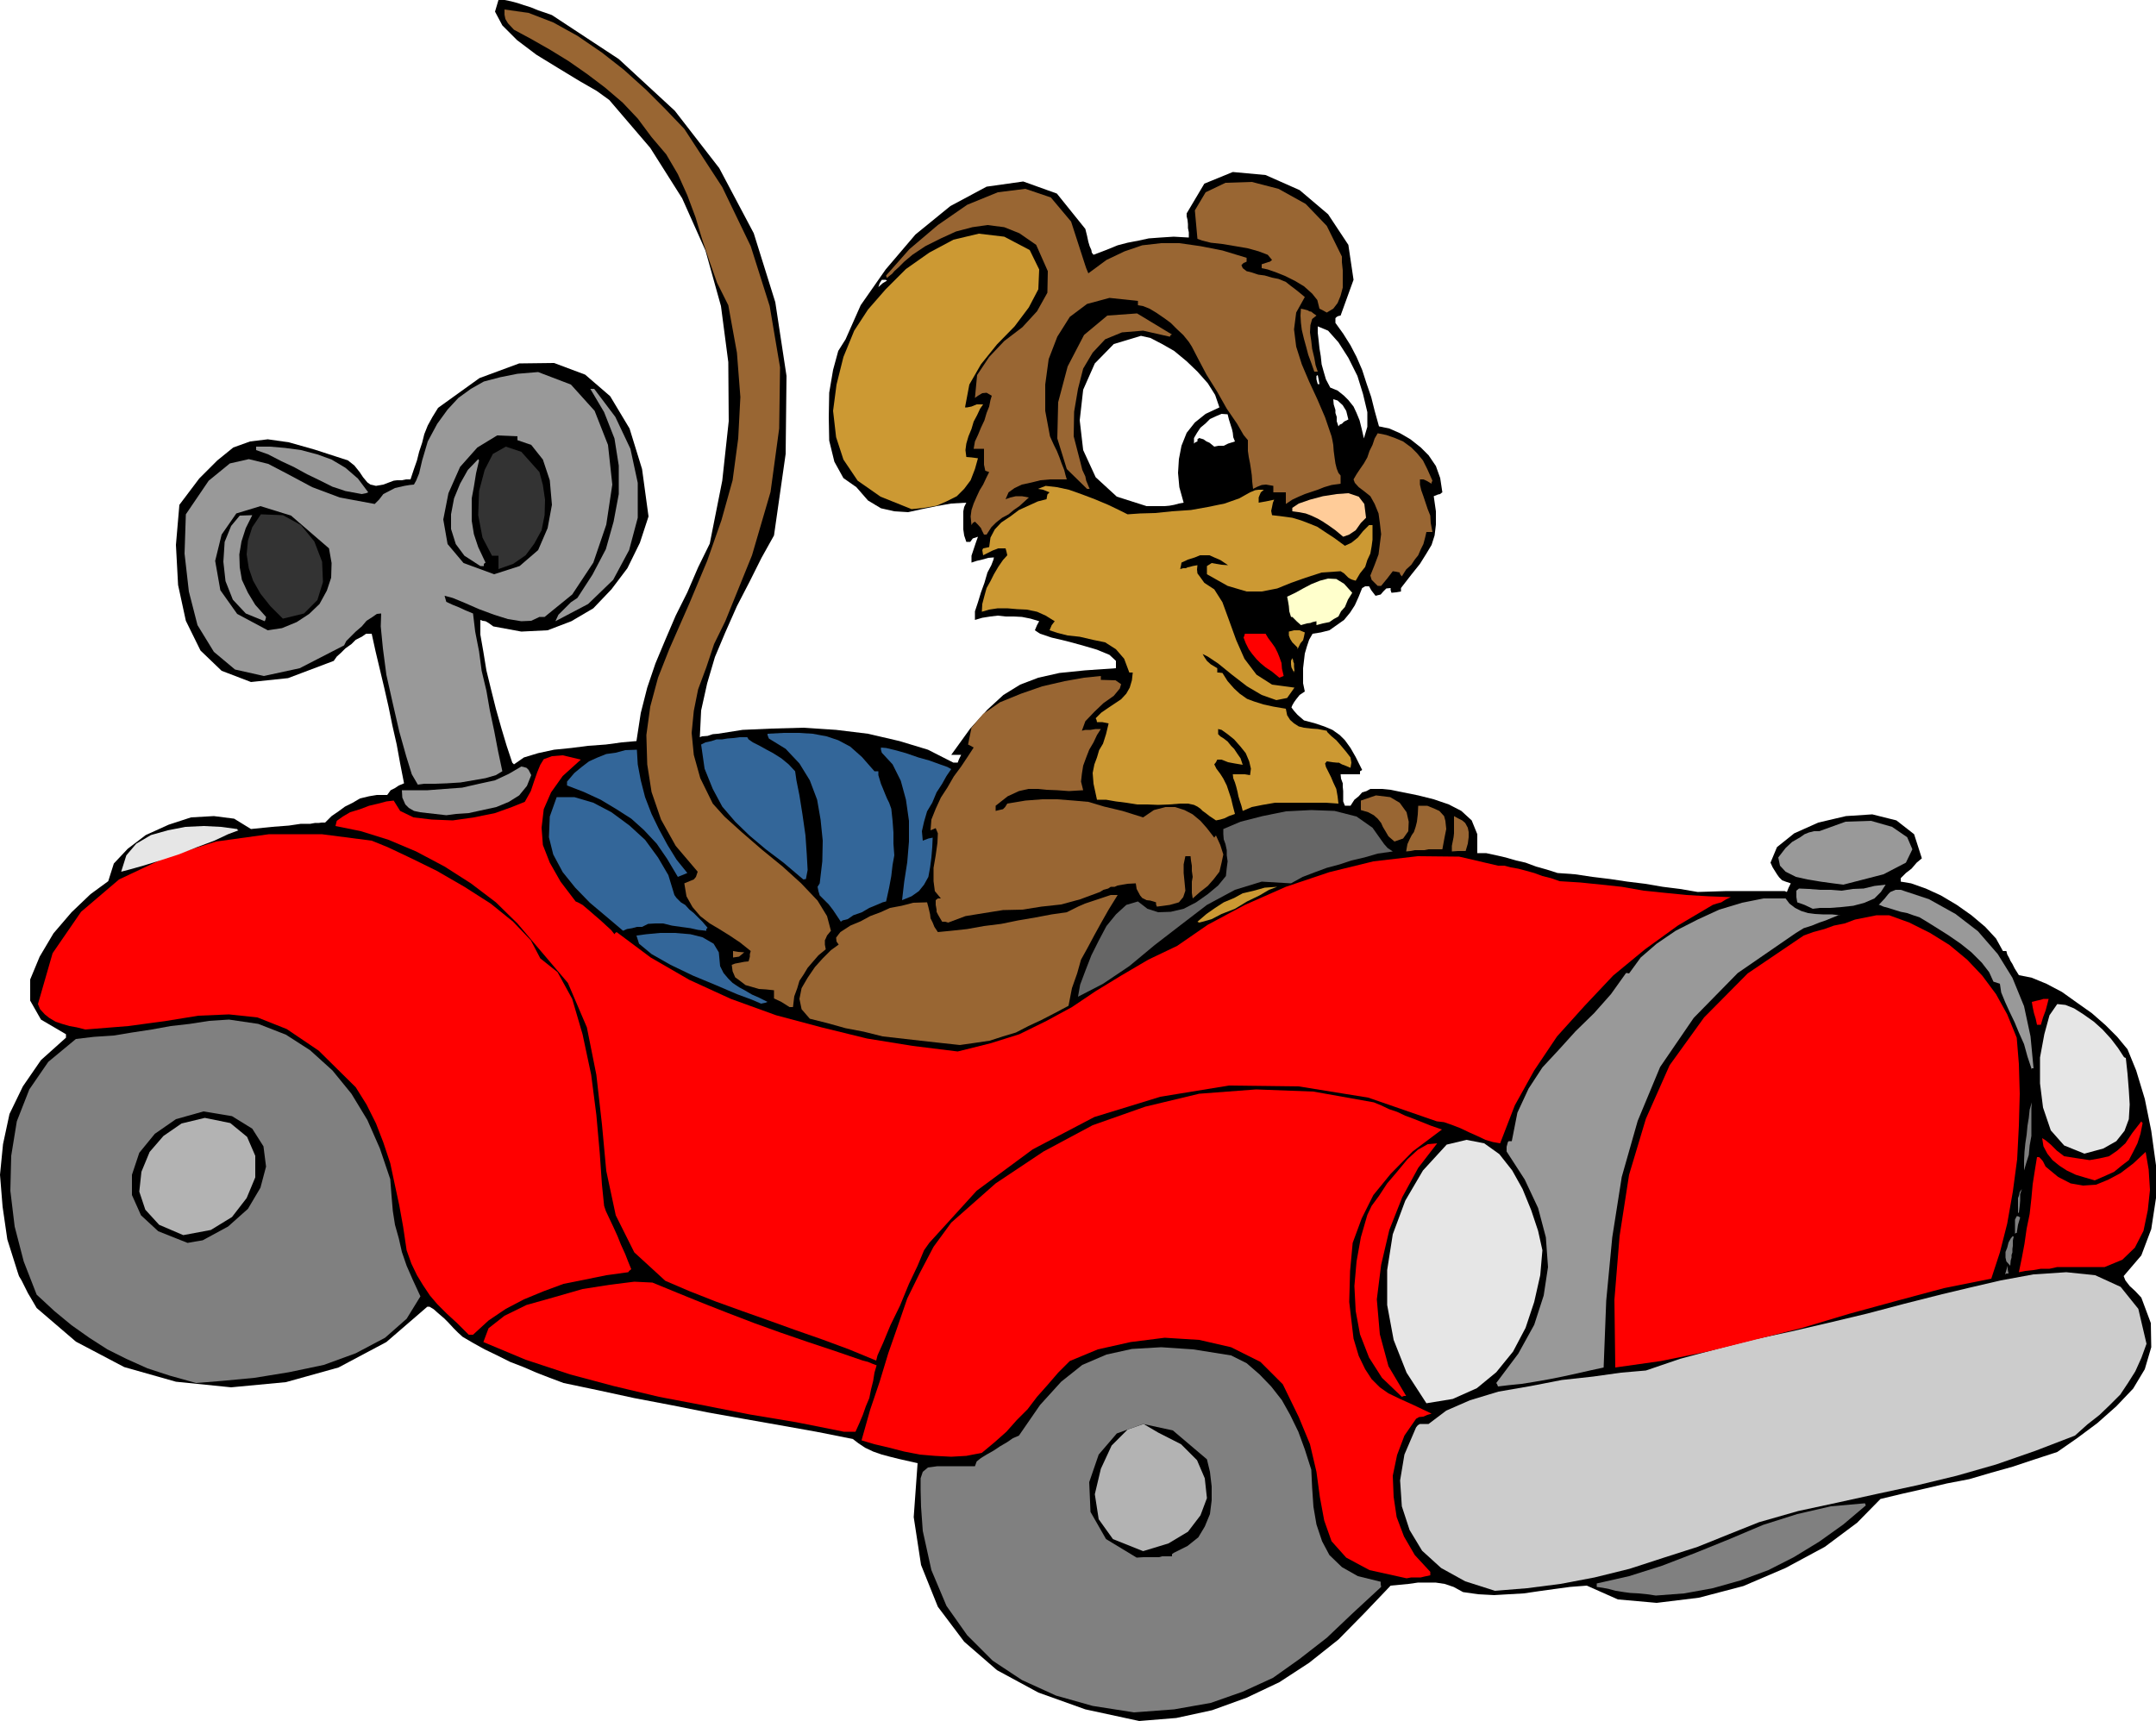 <svg height="383.232" viewBox="0 0 360 287.424" width="480" xmlns="http://www.w3.org/2000/svg"><path style="fill:#000" d="m307.862 564.657-9-1.944-7.848-2.808-6.912-3.744-5.472-4.752-4.392-5.832-2.808-6.984-1.224-7.992.648-9-1.584-.36-1.584-.36-1.44-.36-1.368-.36-1.44-.504-1.368-.648-1.08-.72-.936-.72-6.12-1.224-6.048-1.08-6.12-1.08-6.048-1.08-6.12-1.224-6.048-1.152-5.976-1.296-5.832-1.224-2.304-.864-2.232-.864-2.16-.936-2.232-.864-2.16-1.08-2.088-1.008-1.944-1.08-1.728-1.008-.792-.72-.72-.72-.864-.936-.72-.72-1.008-.864-.72-.648-.72-.432h-.36l-6.84 5.904-7.992 4.248-8.784 2.448-9.144.864-9.216-.936-8.64-2.448-8.064-4.248-6.552-5.616-.504-.864-.504-.864-.432-.72-.36-.72-.36-.72-.36-.72-.432-.72-.216-.648-1.728-5.472-.792-5.472-.432-5.328.504-5.112 1.08-5.04 2.232-4.608 3.024-4.392 4.176-3.744v-.576l-4.176-2.448-1.8-3.168v-3.528l1.584-3.816 2.304-3.888 3.024-3.528 3.168-3.024 2.952-2.16.936-2.952L138.95 419l3.024-2.304 3.816-1.728 3.744-1.224 3.816-.216 3.384.432 2.808 1.728 3.528-.36 2.808-.216 1.944-.288h1.584l.792-.144h.648l.504-.072h.576l1.08-1.08 1.152-.792 1.08-.792 1.296-.648 1.224-.72 1.512-.36 1.296-.216h1.728l.576-.792.72-.36.648-.432.864-.36-.648-3.312-.576-3.168-.72-3.168-.648-3.168-.72-3.168-.72-3.024-.72-3.024-.648-2.952h-.936l-.72.504-1.008.504-.72.72-1.008.72-.72.72-.72.648-.504.72-7.632 2.88-6.192.648-4.896-1.872-3.528-3.384-2.448-4.968-1.296-5.976-.36-6.696.576-6.696 3.312-4.392 3.024-3.024 2.664-2.16 2.808-1.008 2.952-.36 3.528.504 4.32 1.224 5.544 1.8 1.08.864.864 1.08.576.864.72.864.504.36.936.216 1.224-.216 1.728-.648.576-.072h.792l.72-.144h.72l.576-1.728.504-1.44.36-1.44.504-1.512.36-1.44.576-1.44.792-1.44.936-1.512 6.912-4.968 6.624-2.448 5.832-.072 5.184 1.944 4.176 3.6 3.24 5.4 2.088 6.768 1.08 7.92-1.44 4.392-2.088 4.248-2.664 3.528-3.024 3.168-3.672 2.16-3.96 1.512-4.392.216-4.68-.864-.792-.576-.504-.288-.504-.072-.36-.144v2.448l.504 2.88.504 3.096.792 3.24.792 3.168.936 3.312.864 2.88.936 2.808.288.288 1.656-1.152 2.376-.72 2.664-.576 2.88-.288 2.808-.36 2.952-.216 2.664-.36 2.448-.216.72-4.68 1.08-4.248 1.368-4.032 1.656-3.96 1.728-4.032 1.944-3.888 1.8-4.176 1.944-3.96 2.088-10.512 1.08-9.936-.072-9.864-1.224-9.36-2.592-9.288-3.888-8.712-5.328-8.424-6.84-7.992-2.088-1.512-2.88-1.656-3.672-2.232-3.528-2.16-3.24-2.448-2.448-2.448-1.224-2.304.576-1.944h1.008l1.08.216 1.08.288 1.08.36 1.152.36 1.224.504 1.08.36 1.224.432 11.16 7.344 9.36 8.64 7.416 9.576 5.76 10.872 3.6 11.52 1.872 12.312-.144 13.032-1.944 13.608-2.088 3.744-2.016 4.032-2.088 4.032-1.944 4.392-1.728 4.104-1.296 4.392-1.008 4.536-.216 4.464.36-.144.936-.072.864-.288.864-.072 4.104-.648 4.896-.216 5.256-.144 5.472.36 5.328.648L267.83 401l4.752 1.44 4.248 2.16h.72l.216-.576.36-.72h-1.656l3.168-4.392 2.88-3.168 2.664-2.448 2.808-1.728 3.024-1.152 3.528-.792 4.248-.432 5.184-.36v-1.224l-1.08-1.008-2.088-.864-2.448-.72-2.664-.72-2.448-.576-1.944-.648-.864-.576.36-.864.36-.648-1.44-.432-1.44-.288-1.368-.072h-1.368l-1.296-.144-1.224.144-1.368.216-1.224.36v-1.44l.504-1.512.504-1.656.576-1.584.504-1.728.648-1.224.36-.936.072-.36-.936.072-1.008.288-.936.216-.864.288v-1.152l.36-1.08.36-1.08.36-1.008-.864.288-.432.576h-.648l-.36-1.08-.144-1.008v-3.024l.144-.72.36-.72-2.52.144-2.448.432-2.448.504-2.304.504-2.304-.144-2.232-.504-2.16-1.296-1.944-2.232-2.16-1.512-1.512-2.736-.864-3.528-.072-3.888.072-4.104.648-3.816.864-3.168 1.224-1.944 2.52-5.688 4.176-5.976 4.968-5.832 5.832-4.752 6.048-3.24 6.12-.864 5.616 2.016 4.752 5.904.288 1.152.216 1.008.216.72.288.648.072.432.288.36 2.088-.792 1.944-.792 1.656-.432 1.872-.36 1.656-.36 1.944-.144 2.232-.144 2.52.144v-.864l-.144-.72v-.648l-.072-.72-.144-.576v-.504l2.952-4.968 4.752-1.944 5.472.504 5.688 2.52 4.752 4.032 3.384 5.112.864 5.832-2.16 5.976-.36.072-.288.144-.216.216v.792l1.296 1.8 1.224 1.944 1.008 1.944.936 2.16.72 2.232.792 2.304.576 2.304.72 2.592 1.728.36 1.8.792 1.728 1.008 1.728 1.368 1.296 1.296 1.224 1.8.72 2.016.36 2.376-.216.144-.144.144-.36.072-.72.288.36 2.52v2.232l-.216 1.8-.504 1.584-.864 1.44-1.08 1.728-1.44 1.8-1.728 2.232v.576l-.864.144-.72.072-.144-.432v-.36l-.72.072-.504.504-.432.504-.864.216-.72-.936-.36-.648h-.648l-.504.288-.576 1.44-.648 1.44-.792 1.224-1.008 1.224-1.224.864-1.224.864-1.44.36-1.368.216-.576 1.008-.36 1.08-.36 1.224-.144 1.224-.144 1.224v2.52l.288 1.368-.864.576-.576.72-.36.504-.288.504-.144.36.432.576.576.648 1.08.936 1.872.504 1.512.504 1.368.576 1.224.864.864.864.936 1.296.864 1.512 1.08 2.16-.36.216v.504h-3.24l.072.72.288.792v.576l.072.72v1.728l.288.72h.936l.648-1.008.72-.576.576-.648.72-.216.648-.36h1.944l1.44.144 2.088.432 2.52.504 2.592.648 2.52.864 2.088 1.08 1.728 1.584.936 2.304v3.168h1.512l1.656.36 1.584.36 1.728.504 1.584.36 1.728.648 1.8.504 1.8.576 2.952.216 2.88.432 2.952.36 2.88.432 2.952.36 2.952.504 2.88.36 2.952.504 4.608-.144h9.936l.36.144.288-.72.36-.72-.864-.288-.576-.216-.504-.504-.36-.504-.72-1.152-.36-.792 1.08-2.592 2.88-2.304 4.032-1.8 4.608-1.08 4.392-.288 4.032 1.008 2.952 2.304 1.296 4.032-.864.72-.864 1.008-.936.72-.864.864v.576l1.728.288 2.448.864 2.52 1.152 2.664 1.584 2.448 1.728 2.304 1.944 1.8 1.944 1.152 2.088h.576l.144.576.36.648.144.36.36.576.36.72.72 1.152 2.16.432 2.448 1.008 2.592 1.368 2.52 1.8 2.448 1.728 2.304 2.016 1.944 1.944 1.728 2.088 1.44 3.528 1.44 4.752 1.08 5.328.792 5.76v5.472l-.792 5.184-1.656 4.392-2.952 3.456.288.72.72.936.936.864 1.008 1.08 1.584 4.248.072 4.032-1.08 3.672-1.944 3.24-2.808 2.952-3.168 2.808-3.384 2.52-3.312 2.304-3.744 1.224-3.672 1.224-3.6 1.008-3.672 1.08-3.744.72-3.672.864-3.816.864-3.6.864-3.888 3.96-5.4 4.032-6.552 3.528-7.056 3.024-7.416 1.944-7.056.864-6.48-.576-5.184-2.304-2.808.216-2.664.36-2.592.36-2.448.36-2.52.144-2.448.144-2.664-.144-2.52-.36-1.584-.864-1.512-.504-1.44-.216h-3.024l-1.512.216-1.512.144-1.512.144-4.392 4.608-4.32 4.392-4.896 3.888-4.968 3.24-5.472 2.592-5.76 2.088-5.976 1.296z" transform="translate(-117.638 -277.233)"/><path style="fill:gray" d="m306.998 563.217-6.912-1.08-6.12-1.728-5.688-2.592-4.896-3.24-4.248-4.248-3.456-4.896-2.52-5.976-1.44-6.552-.288-4.032-.072-2.808v-1.944l.36-1.08.864-.72 1.584-.216h6.264l.288-.792.72-.576.936-.576 1.152-.648 1.08-.72 1.224-.72.936-.648 1.008-.432 3.528-5.112 3.528-3.888 3.528-2.808 4.032-1.728 4.248-.936 4.896-.288 5.328.36 6.336 1.008 2.592 1.296 2.16 1.872 1.944 2.016 1.8 2.304 1.368 2.448 1.368 2.808 1.08 2.952 1.08 3.384.144 3.024.216 3.168.504 2.952.936 2.808 1.224 2.304 2.088 2.016 2.664 1.512 3.816.936v.36l.072.504-4.752 4.392-4.32 4.104-4.536 3.528-4.464 3.168-5.04 2.304-5.328 1.872-6.12 1.08zm87.12-19.512-1.44-.216-1.44-.144-1.368-.072-1.08-.144-1.368-.216-1.08-.288-1.08-.216-1.008-.144v-.576l5.4-1.224 5.472-1.728 5.616-2.16 5.688-2.304 5.616-2.376 5.688-1.8 5.616-1.296 5.688-.504.144.36-3.744 3.168-4.032 2.88-4.248 2.592-4.248 2.16-4.68 1.728-4.608 1.296-4.752.864z" transform="translate(-117.638 -277.233)"/><path style="fill:#ccc" d="m367.262 542.913-4.968-1.584-4.032-2.232-3.168-2.88-2.088-3.456-1.296-3.96-.288-4.32.72-4.32 1.944-4.536.288-.36.36-.216h1.44l2.952-2.232 3.96-1.728 4.752-1.44 5.4-.936 5.184-1.008 5.256-.576 4.608-.648 4.176-.36 5.688-1.944 6.192-1.656 6.192-1.584 6.336-1.368 6.192-1.44 6.336-1.512 6.264-1.656 6.264-1.584 4.536-1.08 5.256-1.224 5.472-1.008 5.472-.36 4.824.504 4.248 1.944 2.952 3.672 1.368 5.832-.864 2.376-1.008 2.232-1.224 1.944-1.296 1.944-1.728 1.728-1.728 1.656-2.016 1.584-2.088 1.872-6.552 2.52-6.624 2.304-6.552 1.872-6.552 1.584-6.696 1.44-6.552 1.44-6.696 1.44-6.552 1.872-5.04 2.016-5.184 2.088-5.616 1.8-5.76 1.872-5.832 1.44-5.688 1.08-5.616.72z" transform="translate(-117.638 -277.233)"/><path style="fill:red" d="m352.502 540.825-6.192-1.368-3.888-2.088-2.448-2.736-1.224-3.456-.72-3.888-.576-4.248-1.08-4.608-1.872-4.536-2.664-5.472-3.744-3.744-4.896-2.448-5.328-1.224-5.76-.36-5.688.72-5.472 1.224-4.68 1.944-1.944 1.944-1.8 2.088-1.728 1.944-1.584 2.088-1.8 1.8-1.728 1.944-1.944 1.728-2.16 1.8-2.592.504-2.52.144-2.736-.144-2.52-.216-2.592-.504-2.52-.648-2.448-.576-2.16-.648 1.44-5.112 1.584-4.68 1.44-4.752 1.584-4.536 1.584-4.608 2.088-4.248 2.304-4.392 2.952-4.032 7.416-6.552 7.992-5.328 8.208-4.392 8.784-3.096 9-2.16 9.504-.72 9.576.36 10.08 1.8 1.224.504 1.368.648 1.296.432 1.368.648 1.368.504 1.44.576 1.44.576 1.872.648-4.896 3.672-3.672 3.744-2.88 3.528-1.944 3.888-1.512 4.104-.432 4.68-.144 5.184.72 6.12.864 2.88 1.08 2.232 1.08 1.656 1.368 1.368 1.44 1.008 1.944.936 2.232 1.008 3.024 1.44-.72.216-.648.288-.72.072-.504.288-1.944 2.808-1.224 3.24-.72 3.456.144 3.528.504 3.384 1.224 3.24 1.8 3.096 2.592 2.808v.576l-1.008.216-.576.144h-1.584z" transform="translate(-117.638 -277.233)"/><path style="fill:#000" d="m307.43 537.369-5.112-3.096-2.592-4.536-.216-4.968 1.584-4.608 3.024-3.528 4.392-1.584 4.968 1.08 5.688 4.824.504 2.088.288 2.448v2.304l-.288 2.304-.864 2.088-1.08 1.8-1.8 1.44-2.304 1.152-.288.216v.36h-1.656l-.504.144h-2.592z" transform="translate(-117.638 -277.233)"/><path style="fill:#b3b3b3" d="m308.51 536.289-5.04-2.016-2.376-3.312-.648-4.176 1.008-4.248 1.8-3.888 2.664-2.664 2.664-.936 2.448 1.44 3.816 1.944 2.664 2.664 1.296 3.024.36 3.312-1.08 2.88-2.088 2.736-3.24 1.944z" transform="translate(-117.638 -277.233)"/><path style="fill:red" d="m258.542 516.345-7.92-1.584-7.776-1.296-7.632-1.512-7.56-1.44-7.56-1.8-7.272-1.944-7.416-2.448-7.056-2.952.864-2.304 2.664-2.088 3.672-1.8 4.608-1.296 4.752-1.368 4.608-.72 4.032-.504 3.024.144 4.032 1.656 4.248 1.728 4.392 1.728 4.32 1.656 4.392 1.584 4.608 1.584 4.536 1.512 4.608 1.584.864.216.504.216.36.144.576.216-.36 1.224-.216 1.368-.36 1.44-.288 1.44-.576 1.368-.504 1.44-.576 1.368-.648 1.44h-1.08z" transform="translate(-117.638 -277.233)"/><path style="fill:#e6e6e6" d="m355.814 511.593-3.312-5.112-2.16-5.472-1.08-5.832v-5.832l.936-5.976 2.088-5.616 2.952-5.04 3.96-4.32 3.312-.792 2.952.576 2.52 1.8 2.16 2.736 1.728 3.096 1.44 3.528 1.152 3.456.72 3.24-.36 4.176-1.008 4.464-1.44 4.32-2.088 3.96-2.808 3.456-3.24 2.664-4.032 1.8z" transform="translate(-117.638 -277.233)"/><path style="fill:red" d="m351.71 510.513-3.312-3.168-2.16-3.384-1.512-3.888-.72-3.888-.216-4.176.36-4.104.72-4.032 1.08-3.744.72-1.512 1.224-1.656 1.368-2.088 1.656-1.944 1.728-2.088 1.728-1.584 1.656-.936 1.584-.144-3.168 4.104-2.664 4.896-2.16 5.472-1.368 5.832-.72 5.76.504 5.832 1.44 5.328 2.952 4.968h-.36z" transform="translate(-117.638 -277.233)"/><path style="fill:#999" d="m367.766 508.785-.144-.36-.144-.216 3.672-4.896 2.664-4.824 1.584-4.896.72-4.752-.36-4.968-1.296-4.896-2.232-4.752-3.024-4.68v-.792l.216-.792.144-.144h.504l.936-4.752 1.872-4.032 2.304-3.528 2.808-3.024 2.736-3.024 3.096-3.024 2.808-3.168 2.52-3.528h.144l.36.072 1.944-2.664 2.664-2.304 3.168-2.16 3.672-1.872 3.6-1.656 3.816-1.152 3.6-.72h3.672l.648.864.936.72 1.008.504 1.152.36 1.152.144 1.296.072h1.512l1.44.144h-.36l-.504.216-.72.288-.864.36-1.08.36-1.224.504-1.368.432-1.296.792-9.72 6.696-7.344 7.488-5.616 8.208-3.744 9-2.664 9.36-1.584 10.08-1.008 10.584-.432 11.16-2.304.504-2.232.504-2.304.504-2.16.432-2.448.432-2.232.36-2.16.216z" transform="translate(-117.638 -277.233)"/><path style="fill:gray" d="m150.398 508.209-4.392-1.224-3.744-1.224-3.528-1.584-3.168-1.584-3.024-1.944-2.952-2.088-2.88-2.376-2.952-2.736-2.16-5.544-1.512-5.832-.72-5.976.144-5.832.936-5.76 2.088-5.328 3.168-4.608 4.608-3.816 3.024-.36 3.312-.216 3.024-.504 3.312-.504 3.168-.576 3.168-.36 3.24-.504 3.312-.216 4.896.72 4.608 1.8 4.032 2.592 3.744 3.384 3.168 3.888 2.664 4.392 2.088 4.752 1.728 5.112.216 2.808.216 2.52.36 2.304.648 2.304.504 2.232.792 2.304 1.008 2.304 1.296 2.808-2.304 3.744-3.6 3.168-4.896 2.592-5.328 1.944-5.832 1.224-5.76.936-5.328.504z" transform="translate(-117.638 -277.233)"/><path style="fill:red" d="m387.35 505.617-.144-11.304.864-10.656 1.584-10.224 2.808-9.36 3.96-8.928 5.76-7.992 7.272-7.344 9.36-6.336 1.584-.576 1.872-.504 1.584-.576 1.8-.36 1.728-.648 1.8-.36 1.8-.36h2.088l3.384 1.224 3.456 1.728 3.24 2.016 2.952 2.448 2.52 2.664 2.304 3.096 1.872 3.384 1.584 3.888.36 4.392.144 4.968-.144 5.328-.288 5.616-.72 5.4-.936 5.328-1.224 4.824-1.44 4.392-7.92 1.584-7.776 2.088-7.92 2.16-7.92 2.376-8.064 2.016-7.776 1.944-7.776 1.584zm-123.408-1.152-4.536-1.872-4.464-1.656-4.536-1.584-4.392-1.584-4.464-1.584-4.392-1.584-4.392-1.728-4.032-1.728-5.184-4.752-3.096-6.192-1.584-7.416-.72-7.776-.936-8.28-1.584-7.92-3.168-7.416-5.256-6.192-3.168-3.744-3.6-3.528-4.176-3.168-4.392-2.808-4.752-2.52-4.608-1.944-4.608-1.44-4.248-.864.216-.864 1.008-.72 1.224-.72 1.656-.504 1.512-.576 1.512-.36 1.368-.36 1.224-.144 1.08 1.728 2.232 1.08 3.024.36 3.528.144 3.528-.504 3.528-.72 2.808-1.008 2.16-.864 1.008-1.8.576-1.728.504-1.44.504-1.224.576-.936 1.368-.504 1.8-.144 3.024.72-3.024 2.736-1.944 2.736-1.224 2.808-.36 3.096.216 2.88 1.152 2.952 1.8 3.168 2.52 3.312.36.144.792.432.936.792 1.08.936 1.008.864.936.864.792.72.576.72.144-.216.216-.144 5.688 4.248 6.48 3.744 6.912 3.168 7.56 2.736 7.56 2.016 7.632 1.872 7.56 1.224 7.56.936 5.472-1.368 4.824-1.512 4.536-2.232 4.248-2.304 3.96-2.664 4.248-2.592 4.536-2.664 4.824-2.304 5.112-3.528 6.192-3.312 6.84-3.024 7.272-2.448 7.344-1.8 7.416-.864 6.912.072 6.48 1.512h1.08l1.08.288 1.224.216 1.368.36 1.296.36 1.368.504 1.44.36 1.44.504 3.456.216 3.528.36 3.384.36 3.672.648 3.528.36 3.6.36 3.672.216 3.744.144-.792.36-.792.504-.792.216-.648.216-5.832 3.456-5.472 3.96-5.328 4.392-4.752 5.04-4.608 5.112-3.816 5.688-3.24 5.832-2.448 6.336-1.224-.216-1.224-.36-1.368-.648-1.296-.576-1.512-.72-1.296-.504-1.44-.504-1.224-.144-11.448-3.96-11.592-1.872-11.664-.144-11.448 1.872-11.016 3.384-10.296 5.4-9.36 6.912-7.92 8.712-.864 1.224-1.08 2.592-1.44 3.024-1.512 3.672-1.584 3.24-1.224 2.952-.936 2.088z" transform="translate(-117.638 -277.233)"/><path style="fill:red" d="m195.902 500.145-1.944-1.944-1.728-1.584-1.584-1.584-1.224-1.44-1.152-1.728-1.008-1.656-.936-1.944-.792-2.232-.576-3.888-.648-3.6-.792-3.672-.72-3.384-1.152-3.456-1.224-3.168-1.584-3.168-1.8-2.88-6.192-6.12-5.328-3.6-4.896-1.944-4.752-.504-5.112.216-5.328.864-6.336.864-7.2.576-1.44-.36-1.224-.216-1.224-.36-1.08-.36-1.08-.648-.72-.576-.792-.864-.36-.864 2.448-8.496 4.752-6.912 6.336-5.4 7.776-3.672 8.424-2.664 8.856-1.224h8.784l8.352 1.08 2.664 1.08 3.96 1.872 4.248 2.088 4.608 2.664 4.392 2.808 3.744 3.024 2.952 3.096 1.584 3.024 2.88 2.304 2.448 4.464 1.728 5.904 1.44 6.768.864 6.696.576 6.48.36 5.184.36 3.528.288.864.576 1.224.648 1.368.72 1.584.576 1.44.72 1.584.504 1.296.504 1.224-.36.288-.144.216-3.672.504-3.528.72-3.6.72-3.312 1.224-3.312 1.368-3.024 1.584-2.88 1.944-2.592 2.376h-.36z" transform="translate(-117.638 -277.233)"/><path style="fill:gray" d="m452.438 490.065.216-.72.216-.72v.576l.144.72h-.36z" transform="translate(-117.638 -277.233)"/><path style="fill:red" d="m454.742 489.705.504-2.448.432-2.304.36-2.52.504-2.448.288-2.592.216-2.376.36-2.304.36-2.232h.36l.36.36.288.36.432.864 2.088 1.728 2.088 1.08 2.088.36 2.16-.144 2.088-.864 2.016-1.08 2.088-1.584 2.088-1.944.504 2.952.216 3.384-.36 3.384-.72 3.456-1.44 2.808-2.088 2.016-2.952 1.224h-7.92l-1.296.288h-1.44l-1.224.216-1.368.144z" transform="translate(-117.638 -277.233)"/><path style="fill:gray" d="m453.302 488.625-.648-.72-.144-.648v-.936l.288-.72.216-.864.36-.648.288-.36h.216l-.144.72v.864l-.072.504v.576l-.144.432v.432l-.144.504z" transform="translate(-117.638 -277.233)"/><path style="fill:#000" d="m148.958 484.809-4.896-1.944-2.88-2.664-1.512-3.384v-3.384l1.224-3.672 2.592-3.168 3.528-2.448 4.608-1.296 4.752.792 3.384 2.088 1.872 2.952.432 3.384-.936 3.528-2.088 3.528-3.312 2.952-4.248 2.304-1.296.216z" transform="translate(-117.638 -277.233)"/><path style="fill:#b3b3b3" d="m148.238 483.513-4.032-1.728-2.304-2.52-1.008-3.024.36-3.312 1.368-3.312 2.304-2.664 3.024-2.088 3.888-.936 4.248.864 2.808 2.304 1.368 3.168v3.6l-1.44 3.456-2.448 3.168-3.528 2.16z" transform="translate(-117.638 -277.233)"/><path style="fill:gray" d="M454.094 483.297v-2.376l.288-.576h.216l.36.216-.36 1.224-.216 1.368h-.144zm.504-3.457v-2.519l.144-.36.144-.648.36-.504-.288.864v1.08l-.072.864-.144 1.152h-.144z" transform="translate(-117.638 -277.233)"/><path style="fill:red" d="m467.414 474.369-1.728-.504-1.44-.432-1.512-.72-1.224-.792-1.152-.936-.864-1.08-.648-1.224-.216-1.368.576.36.864.72 1.008 1.008 1.224.936 2.304.36 1.944.288 1.656-.288 1.584-.36 1.368-.936 1.368-1.224 1.152-1.728 1.512-1.944.072.144.144.144-.36 1.8-.504 1.584-.72 1.44-.72 1.368-1.224.936-1.224 1.008-1.584.72z" transform="translate(-117.638 -277.233)"/><path style="fill:gray" d="M455.606 472.713v-1.584l.072-1.512.144-1.44.216-1.44.144-1.512.216-1.296.144-1.368.36-1.224-.072 1.008v4.608l-.288 1.584-.144 1.584-.432 1.368z" transform="translate(-117.638 -277.233)"/><path style="fill:#e6e6e6" d="m465.686 469.905-3.384-1.368-2.232-2.52-1.296-3.816-.504-4.032v-4.32l.72-3.888.864-3.168 1.296-1.872 1.368.144 1.44.576 1.584 1.008 1.728 1.224 1.44 1.296 1.44 1.584 1.152 1.512.936 1.44.144.144.216.072.288 2.664.216 2.736.144 2.376-.144 2.448-.72 1.944-1.368 1.728-2.16 1.224z" transform="translate(-117.638 -277.233)"/><path style="fill:#999" d="m456.902 455.865-.72-2.16-.576-2.088-.864-1.944-.72-1.728-.864-1.8-.72-1.584-.648-1.584-.216-1.44-.648-.216-.432-.144-.72-1.584-1.224-1.584-1.728-1.728-1.8-1.44-2.088-1.44-1.944-1.224-1.728-1.08-1.08-.648-1.08-.36-1.008-.36-1.08-.216-.936-.288-1.152-.36-.792-.216-.648-.288h-.144l1.008-1.08.576-.72.36-.36.36-.144.504-.216h.864l4.752 1.584 4.392 2.448 3.744 2.88 3.312 3.816 2.448 3.96 1.944 4.752 1.08 5.04.504 5.328h-.288z" transform="translate(-117.638 -277.233)"/><path style="fill:#963" d="m277.91 451.76-3.312-.36-3.24-.36-3.168-.36-3.168-.36-3.168-.791-3.024-.576-3.096-.864-2.88-.72-1.368-1.584-.36-1.728.36-1.8 1.008-1.728 1.224-1.8 1.296-1.44 1.368-1.368 1.296-.936-.36-.504-.072-.648.432-.576.288-.36 1.656-1.08 1.728-.72 1.584-.864 1.728-.648 1.584-.72 1.944-.36 1.944-.504 2.304-.072.216.792.288 1.224.072.648.36.72.288.72.576.864 2.232-.216 2.664-.288 2.808-.504 2.88-.36 2.808-.576 2.952-.504 2.664-.504 2.52-.36.864-.432 1.008-.504 1.152-.504 1.08-.36 1.08-.36 1.08-.36 1.08-.36h1.152l-1.512 2.448-1.224 2.16-1.152 2.088-1.152 2.16-1.08 1.944-.648 2.304-.864 2.448-.576 2.952-2.304 1.224-2.232 1.152-2.16 1.008-2.088 1.08-2.16.648-2.232.72-2.448.36z" transform="translate(-117.638 -277.233)"/><path style="fill:red" d="m457.766 448.377-.216-1.008-.288-.936-.216-1.008-.144-.864.864-.216.648-.144.432-.144h.864l-.216.864-.288 1.08-.432 1.152-.36 1.224h-.432z" transform="translate(-117.638 -277.233)"/><path style="fill:#963" d="m249.47 445.425-1.368-.864-1.224-.576v-1.368l-1.368-.144-1.152-.072-1.224-.36-1.008-.288-.936-.72-.792-.576-.432-1.008-.144-1.08.576-.216.792-.144.72-.144.72-.072.144-.504.072-.288v-.432l.144-.504-1.8-1.44-1.728-1.152-1.728-1.08-1.584-.936-1.584-1.224-1.296-1.512-1.008-1.8-.36-2.16.864-.36.72-.288.36-.432.288-.864-3.672-4.32-2.448-4.392-1.584-4.608-.72-4.608-.144-4.896.648-4.752 1.296-4.824 1.872-4.752 3.384-7.704 2.952-7.056 2.376-6.768 1.872-6.696.936-6.984.36-6.912-.576-7.416-1.44-7.92-1.872-3.744-1.296-3.672-1.224-3.672-1.08-3.6-1.368-3.672-1.584-3.528-1.944-3.312-2.448-2.88-2.304-3.096-2.52-2.664-2.952-2.52-2.952-2.232-3.096-2.16-3.168-1.944-3.168-1.8-2.808-1.512-1.008-1.08-.432-.72-.144-.72v-.864l4.032.576 4.104 1.584 4.032 2.232 4.104 2.808 3.672 2.88 3.672 3.312 3.24 3.24 3.168 3.312 6.336 9.72 4.752 9.864 3.168 10.008 1.728 10.224-.144 10.224-1.44 10.584-3.096 10.584-4.464 11.016-1.872 3.816-1.296 3.888-1.368 3.672-.72 3.6-.36 3.672.36 3.672 1.08 3.888 2.088 4.248 1.944 2.16 2.952 2.664 3.24 2.808 3.528 2.88 3.096 2.808 2.736 2.88 1.584 2.592.648 2.448-.648.792-.216.504-.144.288v.72l.144.792-1.224 1.008-.936 1.08-.864 1.008-.648 1.08-.72 1.08-.36 1.224-.504 1.368-.216 1.8h-.36z" transform="translate(-117.638 -277.233)"/><path style="fill:#369" d="m244.718 444.849-1.512-.648-2.52-.936-3.528-1.512-3.816-1.584-3.744-1.8-3.168-1.8-2.088-1.728-.432-1.368 1.656-.216 2.304-.216h2.448l2.592.216 2.016.504 1.872 1.08.864 1.44.216 2.304.576 1.152.792.936.72.72 1.08.72.936.504 1.224.72 1.152.504 1.44.72-.36.144z" transform="translate(-117.638 -277.233)"/><path style="fill:#666" d="m297.638 443.697.36-2.016.864-2.304 1.008-2.592 1.224-2.448 1.296-2.448 1.584-1.944 1.728-1.584 1.944-.576 1.584 1.224 1.8.576 2.088-.072 2.16-.504 2.088-1.08 1.944-1.368 1.728-1.44 1.296-1.584.144-1.368.144-1.08-.144-1.008v-.864l-.216-1.008-.288-.792-.072-.864v-.864l2.88-1.224 3.672-.936 3.888-.792 4.248-.216 3.888.144 3.672.936 2.664 1.872 1.944 2.736.576.648.864.576-2.52.36-2.232.648-2.16.504-1.944.648-2.16.576-1.944.72-2.088.792-1.944 1.08-4.896-.288-4.464 1.368-4.68 2.52-4.32 3.312-4.392 3.384-4.248 3.528-4.392 2.952z" transform="translate(-117.638 -277.233)"/><path style="fill:#963" d="M240.038 437.145v-1.08l.864.144 1.008.072-.864.72z" transform="translate(-117.638 -277.233)"/><path style="fill:#369" d="m221.678 432.68-2.808-2.375-2.736-2.304-2.448-2.52-2.088-2.592-1.584-2.952-.72-2.88.144-3.456 1.152-3.24h2.952l3.168.936 3.024 1.584 3.024 2.232 2.592 2.376 2.16 2.952 1.728 2.952 1.008 3.312.36.504.72.72.72.432.72.792.72.576.72.72.72.72.864 1.008-.216.216v.288l-1.368-.144-1.296-.288-1.584-.216-1.512-.216-1.44-.36h-1.296l-1.224.072-1.008.504h-.864l-.792.216-.864.144z" transform="translate(-117.638 -277.233)"/><path style="fill:#c93" d="m317.87 431.313-.288-.144 1.512-1.296 1.44-1.008 1.44-.936 1.728-.72 1.44-.792 1.872-.432 1.8-.504 2.088-.144-1.368.504-1.584.936-2.088 1.008-2.016 1.224-2.232.864-1.656.864-1.512.432z" transform="translate(-117.638 -277.233)"/><path style="fill:#369" d="m258.038 431.169-.72-1.08-.576-.864-.72-.936-.72-.72-.792-.792-.216-.72-.144-.72.36-.576.432-3.672.072-3.456-.36-3.528-.576-3.312-1.224-3.24-1.728-2.808-2.304-2.448-2.808-1.728-.216-.576v-.216l2.664-.144h2.52l2.376.144 2.304.432 1.944.648 2.016 1.08 1.944 1.728 2.088 2.376h.648v.648l.216.72.216.72.36.864.288.72.36.864.36.72.36 1.008.216 2.016.144 1.944v1.872l.144 1.944-.288 1.584-.216 1.872-.36 1.944-.504 2.304-.576.144-1.008.432-1.224.504-1.224.72-1.44.504-.936.648-.864.216z" transform="translate(-117.638 -277.233)"/><path style="fill:#963" d="m274.958 431.169-.432-.72-.288-.504-.216-.432v-.36l-.144-.792v-.792l.36-.288h.504l-1.008-1.224-.216-1.656v-2.232l.36-2.088.288-2.088.072-1.584-.36-.864-.864.36.144-1.8.72-1.8.864-1.872 1.08-1.656 1.08-1.872 1.224-1.656 1.152-1.728.936-1.44-.504-.288-.432-.216.576-2.808 1.944-2.304 2.808-1.944 3.528-1.44 3.528-1.224 3.744-.864 3.24-.576 2.808-.288v.648l2.448.072.936.648-.216.72-1.008 1.224-1.728 1.224-1.512 1.44-1.512 1.584-.576 1.584.576-.144h.864l.864-.144h.864l-.648 1.008-.576 1.224-.72 1.224-.504 1.296-.504 1.368-.216 1.368-.144 1.296.36 1.44-2.376.144-1.944-.144-1.8-.072-1.44-.144h-1.584l-1.584.36-1.872.864-2.016 1.584v.864l.576-.144.648-.144.36-.36.36-.576 3.024-.504 2.808-.216h2.52l2.736.216 2.448.216 2.664.792 3.024.72 3.456 1.08 1.8-1.224 1.944-.504h1.584l1.584.504 1.368.72 1.296 1.08 1.08 1.224 1.224 1.584.144-.216.144-.144.72 1.584.504 1.584-.288 1.368-.36 1.512-.936 1.224-1.008 1.152-1.296 1.008-1.224 1.08-.144-.936v-1.872l.144-.792-.144-1.008v-.864l-.144-.864-.072-.72h-.864l-.288 1.368v1.44l.144 1.44.144 1.512-.36 1.08-.72.864-1.512.432-2.16.288-.144-.36v-.36l-.936-.288-.648-.072-.72-.36-.36-.432-.576-1.08-.144-.936-1.368.072-.864.144-.792.144-.504.216h-.648l-.432.288-.792.216-.576.36-3.312 1.224-3.168.864-3.312.36-3.168.504-3.24.072-3.168.504-3.096.504-2.88 1.08-.504-.144z" transform="translate(-117.638 -277.233)"/><path style="fill:#999" d="m420.326 429.009-1.368-.648-1.224-.432-.144-.864v-1.08l.432-.36 1.656.072 1.872.144h1.8l1.8.144 1.872-.288 1.8-.072 1.8-.432 1.872-.216-.792 1.224-1.08 1.08-1.656.72-1.872.504-2.016.216-1.872.144h-1.656z" transform="translate(-117.638 -277.233)"/><path style="fill:#369" d="m268.262 427.569.36-3.096.504-3.24.288-3.456v-3.456l-.504-3.528-.864-3.168-1.368-2.736-1.8-1.944-.144-.504v-.36l.864.072 1.512.36 1.8.504 2.088.72 1.8.504 1.8.648 1.224.432.648.36-.792 1.152-.72 1.296-.936 1.44-.72 1.728-.864 1.44-.504 1.728-.36 1.584.144 1.584.936-.36.72-.144-.072 1.584-.144 1.728-.216 1.656-.288 1.584-.72 1.296-.864 1.08-1.224.864z" transform="translate(-117.638 -277.233)"/><path style="fill:#999" d="m425.438 424.977-1.728-.216-2.088-.288-2.16-.36-1.944-.432-1.728-.864-.936-1.008-.288-1.368 1.224-1.584 1.08-1.008 1.368-.792.72-.504.72-.288.864-.216h.864l4.392-1.584 4.248-.144 3.528 1.008 2.52 1.728.864 2.016-1.08 2.232-3.744 1.944z" transform="translate(-117.638 -277.233)"/><path style="fill:#369" d="m251.774 424.113-3.312-2.808-2.952-2.232-2.736-2.304-2.376-2.304-2.16-2.52-1.584-2.952-1.368-3.384-.576-4.032.72-.36 1.008-.216.864-.288h.936l.864-.144.936-.072 1.152-.144h1.224l.216.36.72.504 1.008.504 1.296.72 1.08.576 1.368.864 1.224 1.008 1.08 1.152.216 1.512.504 2.52.504 3.168.504 3.528.216 3.168.144 2.592-.288 1.512zm-20.952-.433-1.8-3.023-1.728-2.52-2.16-2.304-2.088-1.872-2.592-1.656-2.52-1.512-2.808-1.296-2.808-1.08v-.648l1.224-1.44 1.224-1.008 1.224-.936 1.44-.648 1.44-.576 1.584-.216 1.584-.432 1.944-.072.144 2.448.504 2.664.72 2.808 1.08 2.808 1.224 2.52 1.44 2.664 1.512 2.448 1.8 2.232-.864.36z" transform="translate(-117.638 -277.233)"/><path style="fill:#e6e6e6" d="m137.87 422.817.864-2.736 1.656-1.944 2.448-1.44 2.808-.792 2.952-.576 3.024-.144 2.88.144 2.736.36.072.144.144.072-1.728.648-2.304 1.08-2.88 1.08-3.096 1.224-3.096 1.008-2.808.864-2.304.648z" transform="translate(-117.638 -277.233)"/><path style="fill:#963" d="m352.43 419.433.216-1.224.36-.792.36-.72.36-.504.288-.864.216-.864.144-1.224.072-1.44h1.512l1.224.504.792.36.792.864.216.792.144 1.368-.288 1.44-.36 1.944h-2.304l-.72.144h-1.584l-.72.144zm7.632 0v-.936l.144-.72.144-.72.072-.648v-2.88l.648.36.72.36.504.432.432.792.144.72v.864l-.144 1.08-.36 1.224h-1.296zm-9.576-1.656-1.008-.864-.504-.864-.432-.72-.288-.648-.576-.72-.648-.576-.936-.504-1.224-.36v-1.584l2.52-.864 2.376.288 1.584.936 1.152 1.584.36 1.584-.072 1.584-.864 1.224z" transform="translate(-117.638 -277.233)"/><path style="fill:#c93" d="m320.678 414.249-1.08-.72-.648-.504-.504-.36-.36-.36-.504-.36-.576-.288-1.008-.216h-1.296l-1.8.144-1.872.072-1.8-.072h-1.728l-1.8-.288-1.728-.216-1.656-.288h-1.512l-.576-2.664-.144-1.8.288-1.44.432-1.152.36-1.224.648-1.08.504-1.584.432-1.8-1.08-.216h-.864l-.072-.36-.144-.288.936-.936 1.152-.792 1.08-.72 1.08-.72.864-.936.576-1.008.36-1.224.144-1.296h-.576l-.864-2.304-1.368-1.584-1.8-1.152-2.088-.432-2.16-.504-2.016-.216-1.728-.432-1.296-.432.36-.864.504-.648-1.512-.936-1.44-.648-1.728-.36-1.584-.072-1.656-.144h-1.584l-1.44.216-1.224.36.072-1.296.36-1.368.36-1.296.648-1.152.576-1.152.72-1.224.792-1.152.72-.792-.144-.648-.144-.504h-1.224l-.936.36-.864.432-.72.36-.144-.864.144-.288.36-.072.648-.144.216-1.584.72-1.368 1.08-1.152 1.512-1.008 1.44-1.08 1.584-.72 1.584-.72 1.44-.36.144-.792.36-.36-1.08-.432-.864-.144 1.296-.504 1.872.216 2.016.432 2.232.792 2.088.792 2.232.936 1.8.864 1.44.72 2.088-.144 2.52-.072 2.808-.288 3.168-.216 2.808-.504 2.808-.576 2.448-.864 1.8-1.008.864-.36.576-.072h.864l-.504.432-.216.504-.144.36v.864l1.224-.216 1.368-.288-.216.504-.144.72-.144.648.144.72 1.8.216 1.584.216 1.44.432 1.512.576 1.224.504 1.296.864 1.44.936 1.872 1.368 1.08-.504 1.08-.864.864-1.08 1.008-1.008h.576v2.448l-.144 1.08-.216 1.224-.504 1.08-.36 1.152-.864 1.08-.72 1.224-.504-.144-.36-.144-.36-.216-.216-.216-.504-.504-.576-.36-3.168.216-2.664.864-2.448.864-2.304.936-2.592.504h-2.52l-3.168-.936-3.456-1.944v-1.368l.792-.504.792.144.864.144 1.08.072-1.296-.864-1.008-.432-.792-.36h-1.584l-.864.36-1.152.36-1.08.504-.072.432-.144.648.504-.144h.432l.288-.144.36-.072.504-.144.792-.144-.072.72.072.648.432.576.72 1.008 1.656 1.08 1.368 2.16 1.08 2.952 1.224 3.384 1.368 3.096 2.016 2.664 2.592 1.656 3.744.504-1.224 1.728-1.8.36-2.448-.864-2.448-1.44-2.52-1.944-2.304-1.872-1.728-1.152-.864-.432.288.504.432.648.648.576 1.08.648v.72h.216l.648.072.864 1.368 1.08 1.224.936.864 1.224.864 1.152.432 1.584.504 1.656.36 2.088.36.216 1.08.504.792.648.576.792.504.864.216 1.224.144 1.08.072 1.512.288.072.216.648.648.864.72.936 1.08.72.864.72.936.144.864-.144.864-.864-.36-.576-.216-.504-.288h-.36l-.72-.072-.936-.144-.288.36.144.576.36.72.504 1.008.36.864.504 1.08.216 1.224.144 1.224-2.088-.144h-8.496l-2.088.36-1.8.36-1.512.648-.216-.864-.288-.864-.216-.72-.144-.72-.216-.864-.216-.72-.288-.72-.072-.648h2.016l.864.144.144-1.08-.288-1.224-.576-1.368-.864-1.08-1.08-1.224-1.08-.864-1.008-.72-.576-.144v.864l.36.36.576.36.648.504.576.72.504.504.576.864.504.72.36 1.08-1.296-.216-1.152-.216-1.08-.432h-.72l-.216.432-.288.36.36.72.648.864.504.792.576 1.152.36 1.08.36 1.08.288 1.224.36 1.368-1.008.36-.72.36-.72.216z" transform="translate(-117.638 -277.233)"/><path style="fill:#999" d="m192.158 413.385-1.872-.216-1.296-.144-1.224-.144-1.008-.216-.864-.504-.576-.576-.504-1.152-.072-1.224h4.32l2.808-.216 2.952-.216 2.808-.648 2.664-.576 2.304-1.08 2.088-1.224.36.072.504.144.36.36.432.864-.72 1.8-1.296 1.584-1.728 1.08-2.088.864-2.304.504-2.304.504-2.088.144z" transform="translate(-117.638 -277.233)"/><path style="fill:#999" d="m187.406 408.273-1.008-1.728-.936-3.024-1.152-4.104-1.08-4.68-1.08-4.824-.576-4.392-.36-3.672.072-2.16-.72.072-.72.504-1.008.648-.792.936-1.008.864-.864.864-.72.72-.36.72-7.416 3.816-5.976 1.296-4.824-1.08-3.528-2.952-2.736-4.464-1.44-5.616-.72-6.336.216-6.552 3.816-5.616 3.528-2.88 3.168-.72 3.24.792 3.312 1.728 4.032 2.16 4.608 1.728 5.832 1.08.72-.72.72-.936 1.944-1.008 1.584-.36.864-.144.72-.072.36-.648.504-1.224.504-2.16.936-3.168 1.584-2.952 1.728-2.376 1.8-1.944 2.088-1.512 2.16-1.224 2.736-.72 2.88-.576 3.456-.288 5.472 2.088 3.96 4.392 2.232 5.688.72 6.624-1.008 6.696-2.16 6.336-3.528 5.328-4.608 3.744h-.864l-1.368.648-1.656.072-2.232-.36-2.304-.72-2.52-.936-2.304-1.008-2.088-.864-1.368-.36.144.504.144.504 1.08.504 1.08.432 1.08.504 1.224.504.36 3.024.648 3.312.432 3.24.792 3.312.576 3.312.72 3.384.648 3.384.72 3.384-1.08.648-1.728.504-2.088.36-2.088.36-2.304.144-1.944.072h-1.8z" transform="translate(-117.638 -277.233)"/><path style="fill:red" d="m331.262 390.417-1.224-1.008-1.08-.72-.864-.72-.648-.648-.72-.864-.576-.792-.504-1.008-.36-.936.144-.36.072-.288h3.456l.432.72.648.864.504.72.432.864.288.72.36 1.008.072.936.288 1.224-.36.144z" transform="translate(-117.638 -277.233)"/><path style="fill:#c93" d="m333.71 389.553-.432-.864-.072-.504v-.576l.216-.504v.144l.144.216v.216l.144.36v.504l.072.72h-.072zm.576-4.176-.864-.864-.36-.576-.216-.576v-.648l.864-.216h.936l.864.36-.144.72-.144.576-.432.504-.504 1.008z" transform="translate(-117.638 -277.233)"/><path style="fill:#000" d="m162.35 382.497-5.112-2.736-2.808-3.96-.864-4.896 1.08-4.392 2.448-3.528 4.032-1.224 5.112 1.584 6.336 5.472.432 2.448-.072 2.448-.72 2.16-1.224 2.232-1.728 1.656-2.088 1.368-2.448 1.008z" transform="translate(-117.638 -277.233)"/><path style="fill:#ffc" d="m334.862 381.633-.72-.648-.36-.36-.36-.36h-.216l-.288-.936-.072-.864-.144-.864-.144-.72 1.368-.648 1.296-.72 1.368-.72 1.44-.576 1.368-.36 1.368.072 1.296.792 1.368 1.512-.72 1.152-.504 1.224-.648.72-.432.864-.792.432-.72.504-1.08.216-1.08.288v-.648l-.648.144-.36.144-.576.072z" transform="translate(-117.638 -277.233)"/><path style="fill:#999" d="m161.846 380.985-3.168-1.296-2.16-2.304-1.224-3.096-.36-3.24.216-3.312 1.08-2.664 1.44-1.728 2.088-.072-1.08 2.16-.72 2.232-.36 2.16.072 2.16.36 2.088 1.008 2.16 1.224 2.016 1.8 2.016-.072.36zm48.528 0 .504-1.08.936-.936 1.152-1.152 1.08-.72 2.52-3.888 2.232-4.248 1.296-4.608.864-4.608v-4.752l-.72-4.536-1.728-4.392-2.304-3.888h.648l3.528 4.68 2.52 5.328 1.224 5.688v5.832l-1.44 5.4-2.664 4.968-4.176 4.032z" transform="translate(-117.638 -277.233)"/><path style="fill:#333" d="m164.87 380.553-2.088-2.088-1.656-2.088-1.224-2.16-.72-2.088-.36-2.304.216-2.304.72-2.232 1.44-2.16 3.672.144 3.024 1.656 2.232 2.736 1.296 3.384.144 3.384-.936 3.024-2.232 2.232z" transform="translate(-117.638 -277.233)"/><path style="fill:#963" d="m347.678 375.08-1.008-1.007-.216-.72.72-1.8.648-1.728.216-1.728.216-1.656-.216-1.872-.216-1.584-.648-1.584-.72-1.296-1.08-.864-.864-.648-.648-.72-.216-.576.504-.864.576-.864.648-.936.576-1.008.36-1.08.504-1.008.36-1.08.504-.864 1.44.288 1.44.504 1.368.576 1.368 1.008.936.936 1.008 1.224.72 1.44.864 1.944-.144.288v.216l-.864-.504-.504-.216h-.576v.864l.216.936.36 1.008.36 1.08.36 1.08.432 1.08.072 1.224.288 1.512h-1.008l-.216.936-.288 1.08-.432.864-.432 1.008-.576.72-.576.864-.864.792-.72 1.152-.288-.36-.072-.288-.648-.144-.504-.072-.936 1.224-1.008 1.224h-.36z" transform="translate(-117.638 -277.233)"/><path style="fill:#000" d="m200.15 373.137-5.112-1.872-2.664-3.168-.72-4.104.864-4.392 1.944-4.392 2.88-3.24 3.312-2.016 3.384.144v.648l2.304.792 1.944 2.448 1.152 3.456.36 4.104-.72 3.888-1.584 3.672-3.096 2.664z" transform="translate(-117.638 -277.233)"/><path style="fill:#333" d="M200.87 372.273v-2.232h-1.08l-1.584-3.024-.72-3.744.144-4.032.936-3.528 1.368-2.664 2.16-1.224 2.592.864 3.024 3.384.576 2.16.36 2.448-.072 2.592-.504 2.52-1.224 2.232-1.44 1.944-2.088 1.44z" transform="translate(-117.638 -277.233)"/><path style="fill:#999" d="m197.846 371.769-2.664-1.728-1.44-1.944-.792-2.52v-2.448l.504-2.664 1.008-2.448 1.296-2.304 1.728-1.8.144.216-.504 2.16-.36 2.232-.36 1.944v3.744l.36 2.232.72 2.16 1.224 2.592-.288.216v.36h-.36z" transform="translate(-117.638 -277.233)"/><path style="fill:#fc9" d="m341.918 366.873-1.296-1.08-1.008-.72-1.08-.72-.864-.504-1.08-.504-.936-.36-1.152-.216-1.08-.144v-.576l1.08-.72 1.872-.648 2.16-.576 2.304-.36 1.944-.144 1.728.576.936 1.224.288 2.304-.864.864-.864 1.224-1.08.72z" transform="translate(-117.638 -277.233)"/><path style="fill:#963" d="m281.942 366.513-.36-.72-.144-.36-.504-.576-.504-.504-.36.216-.216.36-.144-1.44.144-1.08.36-1.08.504-1.152.504-1.08.576-.936.504-1.08.504-1.008-.432-.144-.216-.072-.216-1.008v-2.664h-1.728l.216-1.224.504-1.08.504-1.224.576-1.224.36-1.224.432-1.08.216-1.08.216-.72-.864-.504-.72.072-.72.432-.504.36.36-3.816 2.016-3.024 2.52-2.664 3.024-2.304 2.448-2.664 1.728-3.096.072-3.6-1.944-4.392-2.808-1.944-2.52-1.008-2.808-.36-2.52.36-2.736.72-2.52 1.152-2.592 1.296-2.16 1.44-1.368 1.152-.936.936-.72.648-.36.432-.648.504-.216.216-.144-.36v-.072l3.888-4.392 4.752-4.032 4.896-3.384 5.112-2.088 4.608-.576 4.248 1.44 3.384 4.032 2.304 7.128.216.648.36.864 3.024-2.232 3.024-1.44 2.952-1.008 3.168-.36h3.024l3.528.504 3.672.72 4.032 1.224v.648l-.504.216-.36.36.216.504.648.504.864.216 1.08.36 1.08.144 1.224.36 1.08.216 1.224.504.72.576.864.648.72.576.864.72-1.44 2.592-.36 2.808.36 2.88.936 2.952 1.224 2.88 1.368 2.952 1.296 3.024 1.08 3.168.144.648.144.792.072 1.008.144 1.08.144 1.008.216.864.288.72.36.432v1.368l-1.512.216-1.224.36-1.08.432-1.08.36-1.08.36-1.008.432-1.08.504-1.08.72v-1.944h-2.088v-1.08l-1.224-.216-.72.072-.72.288-.72.36-.144-1.224-.072-1.08-.144-1.008-.144-.936-.216-1.08-.144-1.008v-1.8l-.72-.864-1.08-1.872-1.728-2.52-1.584-2.808-1.8-2.88-1.368-2.592-1.08-2.088-.504-.792-.936-1.152-1.008-.936-1.08-1.08-1.08-.792-1.368-.936-1.08-.648-1.08-.432-.864-.144v-.72l-4.752-.504-3.744 1.008-2.88 2.16-2.088 3.312-1.44 3.744-.576 4.248v4.392l.792 4.248.288.648.36.792.504 1.008.432 1.08.36 1.008.432 1.08.216.864.216.72h-2.808l-1.584.144-1.44.36-1.656.36-1.224.576-1.008.72-.504 1.152.792-.288.936-.216h1.008l1.152.216-.792.72-.792.72-.936.648-.864.72-1.08.576-1.008.792-.792.792-.792 1.224h-.36z" transform="translate(-117.638 -277.233)"/><path style="fill:#c93" d="m269.846 362.265-5.184-2.088-3.816-2.664-2.376-3.528-1.224-3.744-.504-4.392.576-4.392 1.152-4.608 1.8-4.392 2.304-3.528 2.952-3.384 3.384-3.384 3.888-2.736 4.032-2.16 4.248-1.008 4.248.504 4.248 2.232 1.584 3.24-.144 3.312-1.584 3.024-2.376 3.168-2.952 3.024-2.664 3.312-1.944 3.384-.72 3.816h.36l.72-.144.864-.36h1.08l-.504.72-.504 1.08-.576 1.08-.36 1.224-.504 1.224-.36 1.224-.144 1.08.144 1.152.864.072 1.08.144-.504 1.8-.72 1.872-1.08 1.44-1.224 1.224-1.728.864-1.656.72-2.088.36z" transform="translate(-117.638 -277.233)"/><path style="fill:#fff" d="m309.086 361.76-4.968-1.583-3.528-3.24-2.088-4.536-.576-4.968.576-5.112 1.944-4.392 3.168-3.24 4.536-1.368 1.584.36 1.944 1.008 2.016 1.152 2.088 1.728 1.8 1.728 1.728 1.944 1.224 1.944.72 2.088-2.304 1.08-1.8 1.44-1.368 1.728-.864 2.16-.432 2.232-.144 2.304.216 2.376.72 2.592-.792.144-.792.216-.792.144-.792.072h-2.376z" transform="translate(-117.638 -277.233)"/><path style="fill:#999" d="m178.046 359.745-2.736-.504-2.16-.72-2.16-1.08-2.088-1.008-2.232-1.224-2.016-.936-2.232-1.152-2.016-.72v-.576h2.304l2.52.216 2.664.36 2.736.72 2.376.864 2.304 1.368 2.088 1.8 1.728 2.304-.36.144z" transform="translate(-117.638 -277.233)"/><path style="fill:#963" d="m299.15 358.88-3.384-3.311-1.584-5.112.144-6.048 1.584-5.976 2.736-5.256 3.888-3.24 4.968-.36 5.832 3.528-.216.072-.144.288-4.464-1.008-3.528.288-2.808 1.152-2.088 2.232-1.584 2.664-.864 3.384-.648 3.816-.072 4.104.576 2.232.504 1.944.36 1.44.504 1.08.144.72.216.504.144.36.216.504h-.216z" transform="translate(-117.638 -277.233)"/><path style="fill:#fff" d="m320.39 351.825-.792-.648-.504-.216-.504-.36-.72-.216-.288.216v.36l-.36.144-.216.216v-.936l.504-.864.576-.864.864-.72.72-.72 1.08-.504.864-.36 1.008.072.216.864.36 1.152.144.432.144.648.072.72.288.72-1.152.36-.72.36h-.864zm24.984-1.368-.36-1.584-.36-1.44-.504-1.224-.504-1.08-.864-1.08-.72-.72-1.08-.864-1.224-.504-.72-1.368-.36-1.224-.36-1.296-.144-1.368-.216-1.296-.144-1.368-.144-1.224v-1.08l1.728.72 1.728 1.944 1.656 2.592 1.512 3.024.936 3.024.72 3.024v2.448z" transform="translate(-117.638 -277.233)"/><path style="fill:#fff" d="m341.126 348.44-.288-.863v-.72l-.216-.648v-.504l-.288-.936-.072-.864.72.216.864.792.216.36.36.576.144.576.216.864-.72.36-.36.36-.36.144zm-3.456-7.055-.216-.792v-.576l.216-.144.144.72.144.792h-.144z" transform="translate(-117.638 -277.233)"/><path style="fill:#963" d="m337.094 339.297-.504-1.44-.504-1.368-.36-1.368-.36-1.296-.36-1.512-.144-1.152-.072-1.224.072-1.152.648.144.504.144.216.144.36.072.36.288.504.36-.72.576-.288 1.008-.072 1.224.216 1.44.144 1.296.36 1.512.216 1.224.36 1.08h-.36zm2.088-9.864-.648-.36-.576-.288-.36-1.44-.864-1.08-1.368-1.224-1.44-.864-1.728-.864-1.44-.576-1.44-.504-1.008-.216v-.648l.648-.216.432-.144.288-.072.36-.288-.72-.864-1.512-.576-1.8-.504-2.088-.36-2.16-.36-1.944-.216-1.44-.36-.792-.288-.432-4.752 1.8-3.024 3.312-1.584 4.392-.144 4.464 1.152 4.536 2.52 3.528 3.672 2.52 5.112v.936l.144 1.368v2.88l-.36 1.368-.504 1.224-.72.936z" transform="translate(-117.638 -277.233)"/><path style="fill:#fff" d="m264.302 325.185.216-.648.36-.576h.648l.216.144-.72.432z" transform="translate(-117.638 -277.233)"/></svg>
